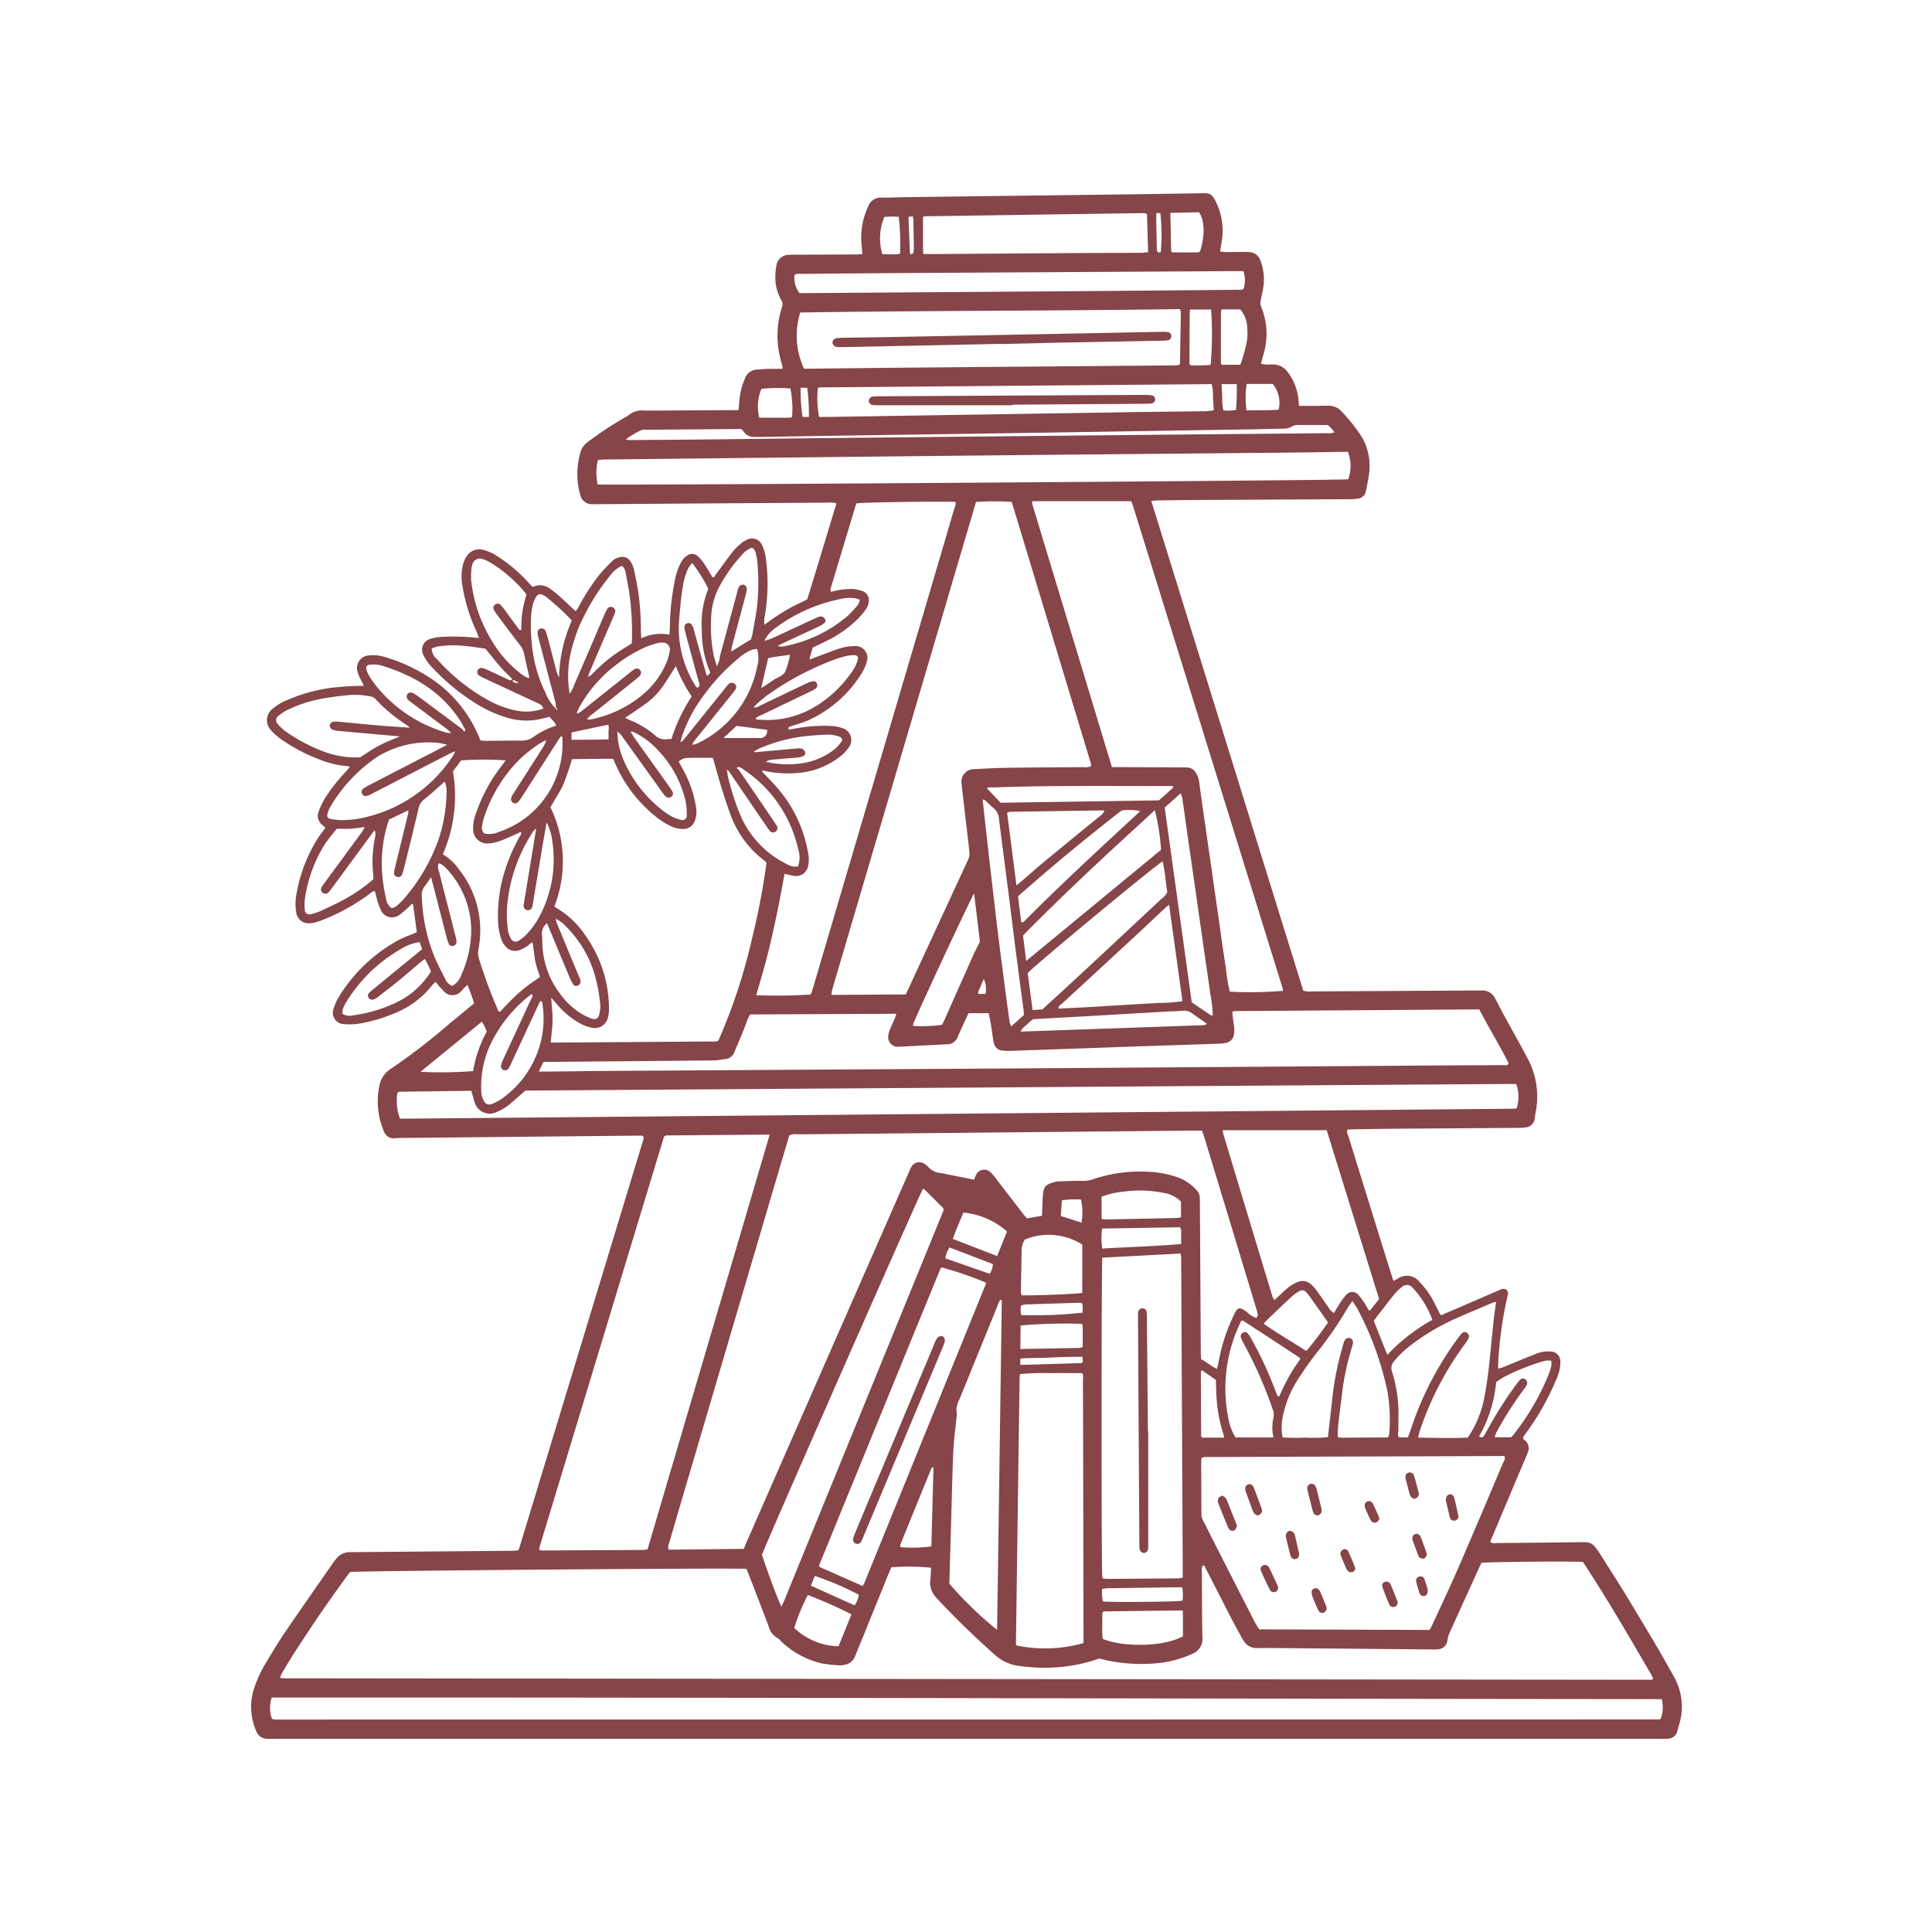 <svg xmlns="http://www.w3.org/2000/svg" xmlns:xlink="http://www.w3.org/1999/xlink" width="200" height="200" viewBox="0 0 200 200"><defs><clipPath id="a"><rect width="148.115" height="160" fill="#864549"/></clipPath></defs><g transform="translate(-460 -927)"><rect width="200" height="200" transform="translate(460 927)" fill="#fff"/><g transform="translate(486 947)"><g clip-path="url(#a)"><path d="M11.594,50.82c-.119-.226-.245-.449-.354-.68a3.015,3.015,0,0,1-.214-.557,1.312,1.312,0,0,1,1.156-1.735,3.74,3.74,0,0,1,1.02.021,6.022,6.022,0,0,1,.991.25A17.522,17.522,0,0,1,19.2,50.647,13.551,13.551,0,0,1,23.5,56.086c.084.181.16.365.253.579.216.009.441.028.666.027,1.2-.008,2.394-.032,3.591-.027A1.929,1.929,0,0,0,29.2,56.3a8.628,8.628,0,0,1,2.378-1.186c-.133-.392-.456-.594-.693-.91-.391.093-.77.2-1.155.274a6.841,6.841,0,0,1-3.453-.254,13.49,13.49,0,0,1-3.229-1.532,22.4,22.4,0,0,1-4.258-3.547,4.881,4.881,0,0,1-.946-1.31,1.167,1.167,0,0,1,.736-1.707,4.336,4.336,0,0,1,1.171-.2,22.183,22.183,0,0,1,3.667.106l.217-.026-.112-.1c-.066-.186-.116-.378-.2-.555a17.371,17.371,0,0,1-1.451-4.722,5.067,5.067,0,0,1,.085-2.29,2.656,2.656,0,0,1,.361-.766,1.552,1.552,0,0,1,1.724-.649,4.747,4.747,0,0,1,1.47.672,15.594,15.594,0,0,1,3.131,2.643c.152.168.308.331.479.513.116-.037.219-.074.323-.1a1.645,1.645,0,0,1,1.391.221,8.639,8.639,0,0,1,.947.73c.6.53,1.173,1.08,1.806,1.667a3.577,3.577,0,0,0,.286-.4,21.5,21.5,0,0,1,2.069-3.24,16.987,16.987,0,0,1,1.387-1.508,1.553,1.553,0,0,1,.9-.453.967.967,0,0,1,1.033.444,2.634,2.634,0,0,1,.346.773c.184.834.351,1.673.485,2.516a29.138,29.138,0,0,1,.248,3.842c.006.253.024.507.04.83A4.727,4.727,0,0,1,43.3,45.7c.017-.282.044-.524.045-.764a25.6,25.6,0,0,1,.531-4.928,5.975,5.975,0,0,1,.613-1.769,1.808,1.808,0,0,1,.681-.749.847.847,0,0,1,1.035.059,3.977,3.977,0,0,1,.668.77c.316.468.595.963.878,1.426.236.047.25-.14.324-.24.595-.8,1.171-1.615,1.782-2.4a6.369,6.369,0,0,1,.849-.842,2.4,2.4,0,0,1,.575-.367,1.129,1.129,0,0,1,1.6.523,4.361,4.361,0,0,1,.391,1.3,19.8,19.8,0,0,1-.089,5.97,2.589,2.589,0,0,0-.049.979c.515-.361.966-.7,1.436-1,.454-.294.92-.573,1.4-.83.5-.269,1.018-.5,1.59-.785,1.016-3.266,2.008-6.588,3.026-9.941a2.534,2.534,0,0,0-.983-.075q-9.717.058-19.433.126-2.183.014-4.366.032c-.2,0-.4.011-.6-.006a1.161,1.161,0,0,1-1.089-.825,7.133,7.133,0,0,1-.293-1.334,8.194,8.194,0,0,1,.269-3.22,1.882,1.882,0,0,1,.707-1.018,35.5,35.5,0,0,1,3.994-2.635.957.957,0,0,0,.22-.129,2.207,2.207,0,0,1,1.744-.524c2.94-.007,5.879-.03,8.818-.047.281,0,.562,0,.88,0,.032-.369.059-.679.084-.988a7.223,7.223,0,0,1,.554-2.23,1.4,1.4,0,0,1,1.27-.984c.341-.017.68-.055,1.021-.065.534-.015,1.069,0,1.632-.021a2.426,2.426,0,0,0-.046-.4,9.63,9.63,0,0,1,.009-6.055.768.768,0,0,0-.1-.646A4.753,4.753,0,0,1,54.261,8.7a7.037,7.037,0,0,1,.108-1.191A1.286,1.286,0,0,1,55.6,6.387a5.47,5.47,0,0,1,.684-.021q3.167-.013,6.335-.026c.2,0,.392-.021.649-.036-.031-.367-.056-.7-.087-1.038a7.542,7.542,0,0,1,.7-3.907,1.358,1.358,0,0,1,1.394-.9c.827.011,1.655-.04,2.482-.05Q78.546.273,89.331.138,93.739.081,98.147.009c1.035-.016,1.313-.136,1.9,1.279a6.654,6.654,0,0,1,.426,3.691c-.054.334-.106.668-.166,1.049a4.714,4.714,0,0,0,.536.066c.627,0,1.255-.013,1.883-.016.2,0,.4,0,.6.018a1.264,1.264,0,0,1,1.152.878,5.44,5.44,0,0,1,.285,2.861c-.07.422-.171.838-.255,1.257a1.068,1.068,0,0,0,.049.666,7.368,7.368,0,0,1,.208,5.025c-.075.273-.142.547-.228.876a4.807,4.807,0,0,0,.5.076c.228.01.457,0,.685-.006a1.824,1.824,0,0,1,1.551.756,5.529,5.529,0,0,1,1.144,2.9c.022.193.033.387.054.632.4,0,.77,0,1.135,0,.627,0,1.255-.015,1.883-.017a1.75,1.75,0,0,1,1.379.581,17.76,17.76,0,0,1,2.121,2.675,6.04,6.04,0,0,1,.686,4.124c-.08.476-.172.95-.268,1.423a.951.951,0,0,1-.782.808,5.186,5.186,0,0,1-.935.066q-7.747.043-15.495.078c-1.455.009-2.911.032-4.365.052-.194,0-.388.033-.648.056q7.884,25.4,15.727,50.674a1.772,1.772,0,0,0,.891.093q8.389-.043,16.779-.093c.256,0,.514.01.77-.006a1.476,1.476,0,0,1,1.45.868c.291.523.547,1.065.834,1.59.846,1.552,1.72,3.088,2.544,4.651a8.3,8.3,0,0,1,.781,5.56c-.042.225-.055.455-.107.676a.989.989,0,0,1-.869.827,6.508,6.508,0,0,1-.852.053q-6.249.046-12.5.088c-1.569.013-3.138.042-4.708.066-.14,0-.281.015-.432.024-.122.29.048.521.116.743q1.8,5.838,3.619,11.67c.33,1.061.663,2.12,1.012,3.237a4.322,4.322,0,0,0,.439-.2,1.651,1.651,0,0,1,2.3.353,8.9,8.9,0,0,1,1.526,2.159c.207.4.4.811.592,1.19.226.115.354-.051.5-.112q2.825-1.21,5.644-2.438c.052-.022.1-.054.156-.071.474-.153.816.14.683.619a40.631,40.631,0,0,0-1,7.364,1.193,1.193,0,0,0,.036.225,2.709,2.709,0,0,0,.363-.093c1.187-.479,2.367-.977,3.56-1.441a3.2,3.2,0,0,1,1.424-.236,1.033,1.033,0,0,1,1.066,1.008,3.729,3.729,0,0,1-.131,1.093,5.765,5.765,0,0,1-.36.958,26.9,26.9,0,0,1-3.029,5.344c-.1.137-.2.276-.294.42a.81.81,0,0,0-.056.2c.07.059.153.127.235.2a1.045,1.045,0,0,1,.288,1.171,4.984,4.984,0,0,1-.224.554l-3.42,8.11c-.087.206-.17.414-.262.64.239.232.506.135.741.134q4.194-.034,8.389-.085c.229,0,.456,0,.685,0a1.268,1.268,0,0,1,1.041.5,7.945,7.945,0,0,1,.5.694c1.034,1.64,2.087,3.268,3.086,4.929,1.542,2.566,3.1,5.125,4.542,7.746a6.318,6.318,0,0,1,.629,4.794c-.074.275-.153.55-.234.823a1.018,1.018,0,0,1-1.028.854c-.255.023-.513.011-.77.011h-22.6L2.642,160c-.314,0-.628,0-.942,0a1.2,1.2,0,0,1-1.18-.812,6.167,6.167,0,0,1-.182-4.508,13.114,13.114,0,0,1,1.326-2.77c.614-1.027,1.238-2.053,1.911-3.041,1.59-2.333,3.211-4.645,4.822-6.964a6.158,6.158,0,0,1,.466-.613,1.762,1.762,0,0,1,1.274-.612c.228-.009.456,0,.684-.006q8.09-.068,16.18-.136c.2,0,.4-.017.57-.025.045-.038.068-.056.089-.075s.051-.036.058-.06q6.447-21.215,12.888-42.433a.7.7,0,0,0,.018-.168.236.236,0,0,0-.012-.085.9.9,0,0,0-.085-.121c-.151,0-.345-.013-.538-.011q-12.112.119-24.225.24c-.314,0-.628.009-.941.032a1.025,1.025,0,0,1-1.035-.612,3.341,3.341,0,0,1-.193-.474,7.951,7.951,0,0,1-.351-4.214,2.643,2.643,0,0,1,1.138-1.836,66.037,66.037,0,0,0,6.235-4.8c.818-.664,1.627-1.339,2.471-2.034-.114-.336-.218-.656-.332-.973-.106-.293-.223-.581-.357-.927-.123.108-.228.188-.32.282-.14.142-.259.307-.409.436a1.177,1.177,0,0,1-1.633.026,11.109,11.109,0,0,1-.941-1.058,3.146,3.146,0,0,0-.374.36,9.206,9.206,0,0,1-3.786,2.844,16.133,16.133,0,0,1-3.757,1.115,6.3,6.3,0,0,1-1.534.05,1.174,1.174,0,0,1-1.1-1.625,4.908,4.908,0,0,1,.517-1.165,16.417,16.417,0,0,1,6.105-5.86c.617-.339,1.293-.57,1.984-.869-.127-.933-.259-1.907-.392-2.886-.185-.072-.241.1-.339.181a10.35,10.35,0,0,1-1.036.888,1.268,1.268,0,0,1-1.991-.55,5.931,5.931,0,0,1-.346-.96c-.09-.293-.151-.6-.225-.9-.284-.04-.433.165-.605.293a21.082,21.082,0,0,1-4.531,2.552,9.068,9.068,0,0,1-.962.35,2.646,2.646,0,0,1-.671.108A1.279,1.279,0,0,1,4.665,74.45,5.284,5.284,0,0,1,4.7,72.49a15.863,15.863,0,0,1,2.2-5.707c.226-.361.5-.693.789-1.091l-.333-.3A1.2,1.2,0,0,1,6.988,64a7.637,7.637,0,0,1,.66-1.381,18.356,18.356,0,0,1,2.109-2.691c.147-.159.282-.331.457-.538A1.314,1.314,0,0,0,9.94,59.3,8.612,8.612,0,0,1,7.6,58.814,17.877,17.877,0,0,1,3.193,56.59,5.744,5.744,0,0,1,2.1,55.64,1.5,1.5,0,0,1,2.3,53.31a4.951,4.951,0,0,1,1.077-.684,17.3,17.3,0,0,1,4.735-1.4A29.774,29.774,0,0,1,11.433,51l.215.009Zm10.49,4.952.006-.024-.03.014A.274.274,0,0,0,22,55.314a1.141,1.141,0,0,0-.078-.24c-1.924-3.293-4.928-5.119-8.47-6.194a3.472,3.472,0,0,0-1.1-.08c-.369.012-.516.242-.4.573a3.323,3.323,0,0,0,.324.694,12.65,12.65,0,0,0,.8,1.107,14.534,14.534,0,0,0,7.108,4.659,3.146,3.146,0,0,0,.539.047c-.251-.217-.39-.352-.543-.467Q18.437,54.1,16.692,52.8a5.437,5.437,0,0,1-.468-.367.49.49,0,0,1-.065-.555.433.433,0,0,1,.526-.157,2.906,2.906,0,0,1,.511.3c.668.486,1.331.979,1.993,1.472q1.337.994,2.669,1.991l.226.292m5.605-5.138c-.013.046-.027.092-.037.138,0,.006.02.017.03.025l.007-.156c-.1-.042-.2-.081-.3-.127s-.186-.2-.333-.047a.454.454,0,0,0,.633.167m25.619-4.35c.239-.084.486-.149.713-.254,1.447-.665,2.889-1.342,4.337-2.009A1.807,1.807,0,0,1,59,43.81a.6.6,0,0,1,.4.263.329.329,0,0,1-.1.456,3.225,3.225,0,0,1-.583.346c-1.235.581-2.476,1.153-3.713,1.731-.169.079-.33.178-.494.267a1.369,1.369,0,0,0,.694.032c.417-.089.834-.187,1.241-.312A13.981,13.981,0,0,0,61.815,43.7a10.332,10.332,0,0,0,1.031-1.134,1.526,1.526,0,0,0,.16-.486c-.187-.058-.316-.109-.451-.136a3.972,3.972,0,0,0-1.614.077,16.759,16.759,0,0,0-6.58,2.923,3.682,3.682,0,0,0-1.16,1.235l-.04.187.147-.085m-21.8,7.04.146.192c.038-.106.057-.2-.095-.231a3.958,3.958,0,0,0-.066-.585c-.575-2.2-1.16-4.4-1.738-6.608a3.29,3.29,0,0,1-.106-.586.412.412,0,0,1,.327-.438.432.432,0,0,1,.5.238,4.992,4.992,0,0,1,.21.648q.437,1.651.861,3.306a3.507,3.507,0,0,0,.332.888,15.2,15.2,0,0,1,1.315-5.906,23.505,23.505,0,0,0-2.711-2.488,1.654,1.654,0,0,0-.3-.161.464.464,0,0,0-.665.171,2.743,2.743,0,0,0-.345.774,6.578,6.578,0,0,0-.191,1.264,18.511,18.511,0,0,0,.147,3.5A14.075,14.075,0,0,0,30.464,51.7a4.725,4.725,0,0,0,1.043,1.629m8,2.416-.247,0,.123.159c.1.168.192.345.306.5q1.761,2.469,3.528,4.934a6.831,6.831,0,0,1,.414.646.382.382,0,0,1-.111.464.405.405,0,0,1-.472.082.7.7,0,0,1-.261-.206c-.161-.2-.305-.411-.454-.619Q40.318,58.9,38.3,56.088a3.251,3.251,0,0,0-.389-.372,7.738,7.738,0,0,0,.691,3.076,13.126,13.126,0,0,0,4.088,5.172,6.3,6.3,0,0,0,.932.6,4.315,4.315,0,0,0,.882.308.454.454,0,0,0,.594-.434A8.048,8.048,0,0,0,44.99,63a11.344,11.344,0,0,0-2.884-5.344,8.216,8.216,0,0,0-2.6-1.912m5.083,1.023c.148-.172.3-.34.444-.516Q47.019,53.785,49,51.323c.125-.155.244-.317.382-.46a.486.486,0,0,1,.686-.063.443.443,0,0,1,.035.617c-.161.234-.344.453-.522.675q-1.794,2.23-3.589,4.459a4.833,4.833,0,0,0-.3.414c-.009.015.052.078.081.117l-.121-.029c.006.037.011.074.017.112l.09-.1a.7.7,0,0,0,.248-.023,11.163,11.163,0,0,0,6.381-8.057,3.171,3.171,0,0,0-.019-1.81,3.017,3.017,0,0,0-.489.078,4.375,4.375,0,0,0-1.374.844,21.077,21.077,0,0,0-3.875,4.192,14.756,14.756,0,0,0-1.944,3.687c-.083.241-.151.488-.216.735,0,.016.088.056.134.08-.042-.1-.1-.107-.161-.022-.009.013,0,.043.008.065l.141-.065m5.657,2.748c.047-.025.1-.048.142-.077.006,0,0-.032-.006-.049l-.137.125a1.08,1.08,0,0,1,.251.2q1.856,2.715,3.7,5.437a3.409,3.409,0,0,1,.227.361.447.447,0,0,1-.713.526,6.242,6.242,0,0,1-.454-.619Q51.406,62.7,49.553,59.98a4,4,0,0,0-.3-.353,6.835,6.835,0,0,0,.276,1.439,23.806,23.806,0,0,0,1.215,3.547A10.009,10.009,0,0,0,55.4,69.427a2.744,2.744,0,0,0,.627.262,2.6,2.6,0,0,0,.584.009,2.772,2.772,0,0,0,.016-1.788,13.414,13.414,0,0,0-5.654-8.25,1.826,1.826,0,0,0-.442-.255c-.074-.025-.187.067-.283.106M30.538,56.729c-.149-.119-.264-.006-.377.063a13.41,13.41,0,0,0-2.669,2.119,15.17,15.17,0,0,0-3.4,5.764,5.785,5.785,0,0,0-.187.832.824.824,0,0,0,.213.764,2.326,2.326,0,0,0,1.529-.154,9.63,9.63,0,0,0,6.576-9.569c-.009-.117.073-.29-.159-.327-.109.161-.225.322-.333.489q-1.841,2.877-3.683,5.754a3.747,3.747,0,0,1-.465.6.363.363,0,0,1-.471.035.409.409,0,0,1-.2-.433.862.862,0,0,1,.112-.316c.113-.2.242-.386.365-.577.967-1.511,1.938-3.019,2.9-4.533a3.415,3.415,0,0,0,.229-.528l.12-.063-.1-.04,0,.118m4.432-6.7a1.348,1.348,0,0,0,.27-.18,16.457,16.457,0,0,1,3.739-2.968c.145-.085.279-.187.426-.288a29.177,29.177,0,0,0-.238-5.049c-.1-.762-.268-1.514-.407-2.27a1.055,1.055,0,0,0-.376-.7,3.2,3.2,0,0,0-1.269,1.072,21.62,21.62,0,0,0-2.477,3.785,16.012,16.012,0,0,0-1.449,3.732,10.682,10.682,0,0,0-.217,4.642,2.956,2.956,0,0,0,.456-.871Q35,47.3,36.558,43.644a4.822,4.822,0,0,1,.305-.61.445.445,0,0,1,.6-.152.465.465,0,0,1,.212.513c-.062.189-.146.371-.225.554q-.859,2-1.72,4c-.258.6-.512,1.205-.767,1.808-.043.1-.1.206.025.294l-.153.048c.009.024.018.047.027.071l.111-.139M57.98,48.217c.264-.1.528-.208.794-.305.774-.284,1.54-.6,2.328-.835a4.41,4.41,0,0,1,1.346-.188,1.215,1.215,0,0,1,1.26,1.667,2.673,2.673,0,0,1-.2.562,6.181,6.181,0,0,1-.412.747,12.646,12.646,0,0,1-5.42,4.7c-.593.266-1.236.422-1.854.634-.126.043-.252.1-.18.325.195-.029.388-.054.58-.088a16.134,16.134,0,0,1,3.914-.283,3.692,3.692,0,0,1,1,.2,1.289,1.289,0,0,1,.653,2.123,3.793,3.793,0,0,1-.7.743,8.037,8.037,0,0,1-4.279,1.776,11.232,11.232,0,0,1-3.489-.161c-.138-.028-.308-.116-.439.031.575.615,1.17,1.189,1.692,1.822a13.729,13.729,0,0,1,3.09,6.666,3.018,3.018,0,0,1-.006,1.273,1.256,1.256,0,0,1-1.522,1.03c-.3-.041-.6-.129-.915-.2-.272,1.425-.52,2.828-.813,4.22-.3,1.421-.614,2.841-.972,4.249-.349,1.373-.761,2.73-1.148,4.1a54.123,54.123,0,0,0,5.628-.074c.055-.138.13-.289.177-.448q.861-2.908,1.716-5.818,5.015-17,10.031-34.01c.982-3.333,1.97-6.664,2.942-10,.065-.225.237-.459.106-.718-1.467-.072-9.554.042-10.244.153-.887,2.94-1.783,5.908-2.673,8.877-.021.069.023.156.046.284.126-.031.226-.062.329-.081a7.207,7.207,0,0,1,1.949-.215,3.642,3.642,0,0,1,.993.215,1,1,0,0,1,.636,1.175,1.592,1.592,0,0,1-.236.633,7.841,7.841,0,0,1-.807.993,12.075,12.075,0,0,1-3.1,2.249c-.528.278-1.073.522-1.659.8-.09.325-.187.679-.285,1.033-.01.067-.021.134-.032.2l.183-.057m8.29,94.023c-.108.246-.2.451-.288.66q-1.3,3.206-2.6,6.414c-.289.713-.585,1.423-.868,2.137a1.4,1.4,0,0,1-1.075.881,1.767,1.767,0,0,1-.506.066,13.792,13.792,0,0,1-1.866-.2,9.01,9.01,0,0,1-4.228-2.3c-.1-.1-.186-.24-.307-.294a1.918,1.918,0,0,1-.967-1.241q-1-2.635-2.022-5.264c-.091-.237-.19-.47-.278-.689-.9-.112-40.193.2-41.033.326-.076.1-.164.21-.248.324-1.962,2.665-3.824,5.4-5.614,8.183-.416.647-.8,1.314-1.194,1.977a3.789,3.789,0,0,0-.2.483c.2.014.341.033.481.034q70.751.078,141.5.154a.155.155,0,0,0,.081-.024c.02-.013.03-.041.085-.123-.056-.112-.12-.261-.2-.4-2.3-3.936-4.575-7.885-7.071-11.652-1.107-.087-9.918-.007-10.505.092-.044.094-.093.2-.141.3q-1.592,3.5-3.18,7a3.653,3.653,0,0,0-.2.731,1.019,1.019,0,0,1-.971.919,6.074,6.074,0,0,1-.769.014q-7.191-.063-14.381-.127c-1.2-.01-2.4-.028-3.6-.011a1.528,1.528,0,0,1-1.311-.666,4.508,4.508,0,0,1-.354-.585c-.354-.651-.71-1.3-1.05-1.959-.862-1.671-1.713-3.349-2.578-5.019-.067-.13-.076-.361-.338-.308a1.792,1.792,0,0,0-.06.834c.009,2.2,0,4.4.053,6.594a1.664,1.664,0,0,1-1.109,1.731,11.15,11.15,0,0,1-3.11.895,17.258,17.258,0,0,1-6.463-.437,16.1,16.1,0,0,1-3.214.785,18.156,18.156,0,0,1-4.948,0,4.577,4.577,0,0,1-2.611-1.136c-1.745-1.562-3.447-3.165-5.069-4.854-.336-.35-.671-.7-1-1.061a2.244,2.244,0,0,1-.647-1.872c.055-.418.056-.845.081-1.26a22.788,22.788,0,0,0-4.113-.044m-15.278-1.906c.165-.388.294-.7.432-1.017q8.358-19.057,16.72-38.113a3.043,3.043,0,0,1,.221-.46.926.926,0,0,1,1.2-.339,1.666,1.666,0,0,1,.484.344,1.994,1.994,0,0,0,1.417.69,2.781,2.781,0,0,1,.417.089l2.959.581c.059-.155.1-.288.159-.41a.939.939,0,0,1,1.607-.283,3.75,3.75,0,0,1,.39.453q1.412,1.829,2.82,3.663c.153.2.321.387.488.587l1.554-.272c.015-.351.028-.662.042-.973.015-.342.019-.686.047-1.027.078-.949.145-1.23,1.376-1.534a1.2,1.2,0,0,1,.255-.026c.8-.021,1.6-.062,2.393-.05a3.473,3.473,0,0,0,1.171-.165,15.093,15.093,0,0,1,5.642-.781,10.609,10.609,0,0,1,3.262.626,4.811,4.811,0,0,1,1.8,1.262,1.222,1.222,0,0,1,.354.846c0,.171.009.342.009.513q.047,7.751.094,15.5c0,.225.024.449.036.663.584.3,1.043.732,1.642,1,.062-.273.122-.489.159-.709a18.979,18.979,0,0,1,1.544-4.784c.434-.948.588-.981,1.428-.365a2.154,2.154,0,0,0,.959.584c.055-.123.139-.223.13-.314a3.045,3.045,0,0,0-.133-.581q-2.7-8.914-5.408-17.826c-.065-.214-.148-.422-.237-.675-.31,0-.59,0-.871,0L70.251,97.3q-6.848.064-13.7.127a1.362,1.362,0,0,0-.849.12c-.4,1.352-.805,2.717-1.208,4.084Q49.9,117.2,45.311,132.776q-1.016,3.442-2.022,6.888c-.069.234-.2.467-.05.758l7.753-.088m16.766-57.39c.142-.3.255-.531.362-.763q3.047-6.594,6.1-13.184a1.614,1.614,0,0,0,.122-.908c-.135-1.219-.28-2.437-.421-3.655-.128-1.106-.27-2.209-.38-3.316a1.284,1.284,0,0,1,1.269-1.494c1.2-.064,2.394-.127,3.592-.144,2.567-.038,5.136-.043,7.7-.07a1.492,1.492,0,0,0,.865-.11,2.207,2.207,0,0,0-.051-.308q-4.092-13.526-8.179-27.026a25.017,25.017,0,0,0-3.7,0q-7.434,25.2-14.878,50.45a4.933,4.933,0,0,0-.092.577c2.572-.012,5.1-.044,7.69-.047M53.679,97.459h-.64l-10.1.081a.167.167,0,0,0-.075.033c-.025.014-.047.033-.126.091q-6.436,21.217-12.9,42.54a1.016,1.016,0,0,0,0,.266,3.42,3.42,0,0,0,.354.036q5.221-.026,10.444-.059a2.333,2.333,0,0,0,.4-.07L53.679,97.459M33.208,58.582a26.859,26.859,0,0,1-.875,2.586c-.37.822-.886,1.579-1.354,2.393A12.8,12.8,0,0,1,31.4,73.794c.068.083.095.142.141.167a9.069,9.069,0,0,1,3.034,2.84,13.112,13.112,0,0,1,2.467,7.516,3.362,3.362,0,0,1-.074.849,1.41,1.41,0,0,1-1.831,1.193,3.887,3.887,0,0,1-1.033-.388,8.456,8.456,0,0,1-2.493-2.056c-.16-.188-.321-.376-.551-.645.056.853.149,1.586.14,2.317-.009.758-.117,1.515-.187,2.338h.62q1.2-.006,2.4-.013,6.76-.049,13.522-.1c.276,0,.573.073.821-.111A58.636,58.636,0,0,0,51.887,77a74.442,74.442,0,0,0,1.461-7.653,1.2,1.2,0,0,0-.094-.139c-.085-.076-.169-.152-.259-.221a10.32,10.32,0,0,1-3.309-4.489c-.377-.982-.694-1.988-1.007-2.992s-.583-2.019-.88-3.055c-.9,0-1.749-.021-2.6.01a1.276,1.276,0,0,0-.942.388c.142.252.285.5.418.747a12.033,12.033,0,0,1,1.36,3.848,2.8,2.8,0,0,1-.1,1.518,1.251,1.251,0,0,1-1.169.849,2.781,2.781,0,0,1-1.321-.289,7.42,7.42,0,0,1-1.648-1.062,14.277,14.277,0,0,1-4.031-5.241c-.093-.206-.183-.412-.3-.671-1.419,0-2.839.024-4.255.038m65.179,72.325a2.347,2.347,0,0,0-.041.327c0,1.827.017,3.655.018,5.482a1.5,1.5,0,0,0,.2.728c.282.528.534,1.07.805,1.6q2.249,4.419,4.505,8.836c.139.273.317.527.476.786l17.517.062a.215.215,0,0,0,.081-.024c.025-.012.048-.03.107-.067.083-.172.185-.375.279-.58.878-1.917,1.786-3.82,2.625-5.754,1.565-3.606,3.093-7.228,4.625-10.848.089-.213.293-.425.147-.732q-15.543.051-31.078.105a1.1,1.1,0,0,0-.263.076M89.109,59.412c.364,0,.647,0,.931,0l6.161.026c.228,0,.456.009.684.01a1.047,1.047,0,0,1,.864.475,2.306,2.306,0,0,1,.4,1.111c.129.989.273,1.977.414,2.964q.394,2.751.79,5.5.377,2.624.751,5.249c.263,1.834.516,3.67.8,5.5a17.878,17.878,0,0,0,.4,2.409,41.07,41.07,0,0,0,5.484-.08.4.4,0,0,0,.012-.085.675.675,0,0,0-.017-.165Q99.039,57.366,91.3,32.4c-.042-.135-.1-.267-.149-.4a.263.263,0,0,0-.04-.075.254.254,0,0,0-.055-.04H80.864a1.309,1.309,0,0,0,0,.306c2.737,9.046,5.477,18.091,8.242,27.22M29.773,90.928c.415,0,.7,0,.979,0,2.169-.023,4.338-.055,6.506-.068q20.288-.128,40.576-.25,22.171-.147,44.342-.31c2.511-.017,5.022-.022,7.533-.041.149,0,.35.095.467-.181-.94-1.871-2.057-3.684-3.043-5.585q-12.678.085-25.283.173a1.346,1.346,0,0,0-.285.074c.027.256.051.508.081.759.035.283.092.564.114.848.1,1.186-.3,1.651-1.472,1.693-2.082.075-4.164.136-6.245.206q-3.251.11-6.5.227-4.491.158-8.982.314a5.343,5.343,0,0,1-.684-.024.99.99,0,0,1-1.01-.866c-.059-.219-.075-.449-.12-.672a21.31,21.31,0,0,0-.4-2.34H74.259c-.379.827-.764,1.621-1.108,2.432a1.155,1.155,0,0,1-1.1.787c-1.652.077-3.3.18-4.956.251a1,1,0,0,1-1.118-1.246,2.459,2.459,0,0,1,.161-.574c.153-.369.331-.725.489-1.091.061-.143.094-.3.156-.5l-15.139.072c-.085.17-.172.315-.234.471-.177.45-.335.909-.519,1.356-.281.685-.573,1.366-.865,2.046a1.1,1.1,0,0,1-.951.751c-.4.034-.789.129-1.183.133q-8.389.084-16.778.15c-.282,0-.565,0-.849,0l-.488,1.006M2.141,157.9c.09.051.113.074.138.078a2.889,2.889,0,0,0,.34.03q71.561,0,143.124-.012a.213.213,0,0,0,.079-.025c.026-.012.051-.028.108-.059a3.455,3.455,0,0,0,.088-2.019c-48-.038-95.949-.184-143.89-.165a3.354,3.354,0,0,0,.013,2.173M130.979,92.27a.466.466,0,0,0-.156-.061q-51.221.34-102.44.687c-.514.452-1.02.912-1.543,1.35a5.252,5.252,0,0,1-1.455.883,1.615,1.615,0,0,1-2.2-.88,5.374,5.374,0,0,1-.222-.732c-.055-.188-.109-.376-.172-.592-.195,0-.364,0-.533,0l-6.93.093a.171.171,0,0,0-.082.021.89.89,0,0,0-.115.13A5.435,5.435,0,0,0,15.4,95.8c.327,0,.638,0,.949,0l15.49-.138,37.569-.337,39.367-.352q10.739-.1,21.48-.195c.253,0,.505-.02.745-.03a3.957,3.957,0,0,0-.019-2.475M88.11,110.193c-.095.838-.1,30.37-.012,32.86a2.823,2.823,0,0,0,.059.35c.19.017.356.046.521.045q3.681-.024,7.361-.058a2.094,2.094,0,0,0,.4-.087c0-.183,0-.325,0-.467q-.081-16.314-.165-32.63a3.461,3.461,0,0,0-.062-.441l-8.107.429M35.872,30.153c1.5.1,76.865-.418,77.693-.535a4.03,4.03,0,0,0-.025-2.84c-.321,0-.6,0-.887,0-1.568.022-3.137.055-4.706.07q-13.52.128-27.041.251-15.1.149-30.207.316-7.06.075-14.12.153c-.219,0-.438.036-.685.057a5.659,5.659,0,0,0-.022,2.528M56.843,12.347a8.081,8.081,0,0,0,.388,5.817c.253,0,.535,0,.817,0,3.394-.036,6.789-.078,10.183-.108q13.606-.117,27.212-.228c.221,0,.441-.029.645-.044a.988.988,0,0,0,.062-.207q.05-2.61.091-5.221A1.526,1.526,0,0,0,96.148,12c-13.109.188-26.2.155-39.3.347M86.163,150.095v-.876q-.013-7.83-.028-15.661-.009-5.307-.028-10.613c0-.272.076-.566-.086-.8-1.095,0-2.145-.019-3.195,0a28.937,28.937,0,0,0-3.239.1c-.017.195-.037.333-.04.472q-.191,13.734-.376,27.469c0,.051.041.1.063.153a14.454,14.454,0,0,0,6.929-.252m30.6-35.617q-2.728-8.79-5.424-17.475H100.557c.051.23.078.394.125.551q2.518,8.343,5.042,16.684a2.18,2.18,0,0,0,.2.366c.445-.412.832-.79,1.241-1.144a3.741,3.741,0,0,1,1.226-.762,1.26,1.26,0,0,1,1.282.229,3.807,3.807,0,0,1,.632.691c.407.55.784,1.122,1.186,1.676a1.6,1.6,0,0,0,.6.64c.229-.378.435-.744.668-1.092a4.921,4.921,0,0,1,.624-.809.8.8,0,0,1,1.219,0,8.285,8.285,0,0,1,.709.955c.158.217.214.505.485.719l.972-1.227M69.532,103.084c-.415.71-15.65,35.335-16.659,37.865.6,1.757,1.226,3.551,2.01,5.371.116-.235.2-.377.258-.527q8.268-20.241,16.531-40.484a.183.183,0,0,0,0-.085c0-.028-.011-.055-.033-.164-.615-.614-1.279-1.278-1.947-1.939-.032-.032-.1-.027-.156-.039m-6.234,41.1c.107-.2.17-.294.213-.4q6.27-15.428,12.538-30.859a.17.17,0,0,0,.015-.084.264.264,0,0,0-.033-.074,35.862,35.862,0,0,0-4.553-1.559c-.044.042-.1.073-.123.12Q65.079,126.665,58.811,142a.171.171,0,0,0-.014.083.748.748,0,0,0,.076.143l4.425,1.956m13.921,4.544c.165-11.416.327-22.735.486-34.054,0-.033-.061-.067-.134-.143a2.157,2.157,0,0,0-.316.665q-1.98,4.863-3.958,9.726a2.1,2.1,0,0,0-.252,1.391,1.523,1.523,0,0,1-.037.509c-.112,1.163-.275,2.325-.326,3.49-.106,2.45-.152,4.9-.224,7.355-.03,1.055-.064,2.109-.094,3.165s-.057,2.107-.085,3.113a38.271,38.271,0,0,0,4.939,4.783m51.667-33.951a2.388,2.388,0,0,0-.354.074c-1.283.547-2.571,1.081-3.843,1.65a22.641,22.641,0,0,0-4.619,2.741,9.817,9.817,0,0,0-1.784,1.714,1.032,1.032,0,0,0-.186,1.025,14.875,14.875,0,0,1,.66,3.693c.025.8,0,1.6,0,2.393,0,.244-.127.508.082.735h.906c.105-.29.218-.579.314-.872a33.426,33.426,0,0,1,4.894-9.442,4.078,4.078,0,0,1,.377-.461.391.391,0,0,1,.541-.04.447.447,0,0,1,.163.528,1.606,1.606,0,0,1-.166.3c-.162.234-.33.465-.5.7a32.494,32.494,0,0,0-4.407,8.645c-.069.206-.1.424-.159.661,1.759.034,3.464.064,5.132.01a10.927,10.927,0,0,0,1.631-3.72c.225-1.057.39-2.131.516-3.2.2-1.727.349-3.461.532-5.19.065-.616.167-1.228.265-1.931M19.837,68.432a5.528,5.528,0,0,1,1.673,1.561,10.147,10.147,0,0,1,2.03,8.21,2.053,2.053,0,0,0,.034,1.012,51.527,51.527,0,0,0,1.918,5.205c.05.113.04.294.279.311.411-.43.827-.893,1.273-1.324.43-.415.877-.817,1.345-1.188.486-.385,1.006-.727,1.517-1.092-.078-.226-.144-.413-.206-.6s-.123-.379-.176-.571-.1-.386-.138-.582c-.04-.224-.062-.452-.093-.677-.028-.2-.051-.4-.089-.592-.034-.176.036-.387-.142-.557a6.708,6.708,0,0,1-.555.437,4.171,4.171,0,0,1-.678.351,1.277,1.277,0,0,1-1.534-.415,2.06,2.06,0,0,1-.414-.735,6.473,6.473,0,0,1-.3-1.414,15.485,15.485,0,0,1,.429-4.75,18.358,18.358,0,0,1,1.746-4.346c.084-.153.258-.3.16-.569-.2.1-.369.194-.544.27-.547.237-1.089.492-1.65.694a4.159,4.159,0,0,1-1.081.233,1.458,1.458,0,0,1-1.662-1.521,4.279,4.279,0,0,1,.293-1.587,16.919,16.919,0,0,1,2.618-4.869c.152-.193.3-.394.459-.614a33.626,33.626,0,0,0-4.606,0c-.263.351-.551.735-.853,1.138a15.042,15.042,0,0,1-1.053,8.586m82.88-60.37c-.315,0-.654,0-.993,0q-16.167.093-32.335.187-6.2.037-12.4.1c-.247,0-.514-.073-.752.124a2.687,2.687,0,0,0,.525,1.863c.308,0,.62,0,.933,0q13.985-.1,27.972-.2Q93.831,10.076,102,10c.248,0,.516.068.743-.115a3.072,3.072,0,0,0-.026-1.826M69.586,6.3c.456,0,.823,0,1.19,0q7.009-.051,14.019-.1c2.45-.016,4.9-.018,7.352-.032.217,0,.434-.037.706-.062-.041-1.358-.081-2.662-.119-3.929-.078-.049-.1-.073-.127-.078a1.168,1.168,0,0,0-.248-.036q-11.326.161-22.65.328a.172.172,0,0,0-.078.025.667.667,0,0,0-.083.074c0,1.031,0,2.079,0,3.128,0,.2.02.392.036.681M58.795,23.163c.27,0,.552,0,.834,0q4.281-.066,8.56-.136,10.955-.173,21.911-.346c2.711-.042,5.421-.068,8.132-.108a5.711,5.711,0,0,0,1.413-.108c-.028-.463-.041-.914-.084-1.362a4.367,4.367,0,0,0-.131-1.338q-20.305.168-40.525.339a1.053,1.053,0,0,0-.232.054,9.731,9.731,0,0,0,.123,3.006M114,114.677c-.227.334-.385.535-.509.755a38.907,38.907,0,0,1-3.259,4.705c-.662.855-1.286,1.743-1.871,2.653a11.276,11.276,0,0,0-1.568,3.857,5.226,5.226,0,0,0-.013,2.158,22.737,22.737,0,0,0,2.329.017,15.738,15.738,0,0,0,2.359-.047c.187-1.657.369-3.271.553-4.883a32.938,32.938,0,0,1,1.087-4.917,1.09,1.09,0,0,1,.066-.157.463.463,0,0,1,.536-.307.471.471,0,0,1,.333.6c-.062.278-.156.547-.229.823A27.032,27.032,0,0,0,113,123.69c-.138,1.19-.307,2.375-.434,3.566a8.92,8.92,0,0,0-.066,1.511,1.888,1.888,0,0,0,.3.059q2.4-.007,4.79-.022a.162.162,0,0,0,.081-.021.331.331,0,0,0,.058-.062.477.477,0,0,0,.066-.151,16.981,16.981,0,0,0-.165-4.518,32.493,32.493,0,0,0-3.066-8.485c-.142-.274-.331-.524-.566-.89M95.022,73.644c-.245.217-.393.341-.535.473-1.02.955-2.034,1.919-3.06,2.868q-3.74,3.457-7.485,6.908c-.151.14-.406.23-.365.516.858-.042,1.712-.078,2.566-.125s1.708-.1,2.562-.154,1.708-.1,2.562-.154,1.708-.086,2.562-.149a18.58,18.58,0,0,0,2.58-.18c-.461-3.321-.914-6.591-1.387-10M81.912,84.489c1.361-1.25,2.688-2.457,4-3.678q4.163-3.869,8.313-7.753a1.928,1.928,0,0,0,.618-.716c-.185-1.041-.229-2.117-.488-3.177-1.039.645-12.989,10.543-13.966,11.563.166,1.257.335,2.522.509,3.837l1.013-.076M80.23,79.479,94.191,67.973a21.976,21.976,0,0,0-.646-4.106c-.581.538-1.154,1.076-1.736,1.607-3.854,3.513-7.653,7.085-11.336,10.78-.2.2-.387.407-.569.6.108.864.21,1.682.327,2.625m25.6,49.328a4.657,4.657,0,0,1,.017-2.139,1.529,1.529,0,0,0-.117-.827,43.665,43.665,0,0,0-3-6.787,3.912,3.912,0,0,1-.285-.616.44.44,0,0,1,.251-.494.365.365,0,0,1,.466.085,3.6,3.6,0,0,1,.373.567,38.43,38.43,0,0,1,2.511,5.416,2.3,2.3,0,0,0,.133.315c.044.08,0,.24.26.218a18.224,18.224,0,0,1,2.168-3.85c-.055-.085-.074-.149-.117-.178q-2.893-1.9-5.79-3.788a.584.584,0,0,0-.187-.035,15.666,15.666,0,0,0-1.4,9.878,5.818,5.818,0,0,0,.787,2.233ZM16.385,55.325a1.325,1.325,0,0,0-.127-.174,16.468,16.468,0,0,1-3.421-2.819.9.9,0,0,0-.528-.249,7.92,7.92,0,0,0-2.469-.1c-.736.072-1.473.166-2.2.288a14.3,14.3,0,0,0-3.819,1.19,4.9,4.9,0,0,0-1,.648.54.54,0,0,0-.072.834,4.488,4.488,0,0,0,.8.759,17.466,17.466,0,0,0,3.831,2.049,9.389,9.389,0,0,0,3.894.648c.721-.451,1.329-.881,1.981-1.224s1.368-.609,2.137-.944c-2.111-.187-4.126-.364-6.142-.547a3.412,3.412,0,0,1-.834-.147.617.617,0,0,1-.279-.382c-.049-.16.157-.409.336-.437a2.109,2.109,0,0,1,.509-.013c1.391.127,2.78.271,4.172.391,1.049.09,2.1.153,3.227.233M20.291,57.1a7.775,7.775,0,0,0-.86-.186A10,10,0,0,0,12.977,58.4a16.093,16.093,0,0,0-4.8,5.15,2.563,2.563,0,0,0-.275.71c-.074.282.028.458.3.509a6.236,6.236,0,0,0,1.1.131,10.71,10.71,0,0,0,2.872-.385,14.85,14.85,0,0,0,8.832-6.45,1.677,1.677,0,0,0,.1-.3c-.3.139-.522.236-.738.346q-3.833,1.974-7.665,3.952c-.152.078-.3.166-.455.236a1.205,1.205,0,0,1-.324.1.4.4,0,0,1-.432-.2.415.415,0,0,1,.092-.54,4.889,4.889,0,0,1,.655-.394q3.222-1.669,6.449-3.331l1.6-.83m79.264,28.01a15.869,15.869,0,0,0-.282-2.357c-.245-1.807-.516-3.608-.774-5.412q-.382-2.664-.761-5.328-.388-2.706-.779-5.411c-.193-1.353-.38-2.707-.577-4.06a2.364,2.364,0,0,0-.165-.422l-1.644,1.476c.936,6.74,1.867,13.448,2.8,20.164.674.457,1.331.906,1.992,1.348.038.025.108,0,.191,0M14.522,74.014a1.153,1.153,0,0,0,.668-.346A7.111,7.111,0,0,0,15.854,73a19.159,19.159,0,0,0,3.515-6.018,15.844,15.844,0,0,0,.855-4.863,2.357,2.357,0,0,0-.2-1.211c-.164.151-.282.264-.4.372-.558.487-1.1.994-1.682,1.451a1.613,1.613,0,0,0-.618.97c-.486,2.079-1,4.149-1.513,6.222a4.055,4.055,0,0,1-.207.647.417.417,0,0,1-.511.2.38.38,0,0,1-.3-.37,2.738,2.738,0,0,1,.1-.584q.672-2.781,1.348-5.56a3.056,3.056,0,0,0,.037-.374l-1.988.945c-.047.124-.105.254-.148.388a14.178,14.178,0,0,0-.528,5.751,15.491,15.491,0,0,0,.329,1.936,1.53,1.53,0,0,0,.583,1.109m64.7-2.355c.336-.282.554-.461.769-.645.691-.595,1.37-1.2,2.073-1.784q2.9-2.393,5.818-4.766a1.187,1.187,0,0,0,.445-.539,2.137,2.137,0,0,0-.249-.027q-4.743.068-9.487.141a1.531,1.531,0,0,0-.34.092l.97,7.53M38.787,25.487a2.419,2.419,0,0,0,.823.063c2.14-.013,4.279-.025,6.418-.047,3.907-.04,7.815-.091,11.722-.132q13.906-.146,27.812-.285,12.921-.127,25.843-.243a1.547,1.547,0,0,0,.732-.086,3.248,3.248,0,0,0-.687-.758c-1.05,0-2.076-.006-3.1,0a1.045,1.045,0,0,0-.565.127,1.632,1.632,0,0,1-.974.251c-1.084.021-2.167.051-3.251.07q-10.781.173-21.563.342-9.284.142-18.568.274-5.262.079-10.524.168c-.285,0-.57,0-.856,0a1.2,1.2,0,0,1-.978-.438c-.107-.128-.209-.259-.279-.346a1.006,1.006,0,0,0-.149-.036q-4.921.038-9.841.078a.94.94,0,0,0-.421.043,9.61,9.61,0,0,0-1.591.946M28.489,41.6a.949.949,0,0,0-.086-.2,14.381,14.381,0,0,0-3.589-3.127,3.6,3.6,0,0,0-.767-.367.829.829,0,0,0-1.178.632,1.631,1.631,0,0,0-.074.418,7.856,7.856,0,0,0-.02,1.107,14.972,14.972,0,0,0,2.215,6.392,11.7,11.7,0,0,0,2.742,3.135,4,4,0,0,0,1,.635c.021-.076.057-.134.047-.182-.178-.8-.37-1.6-.538-2.41a2.007,2.007,0,0,0-.4-.831c-.8-1.039-1.582-2.087-2.367-3.136a4.618,4.618,0,0,1-.365-.575.383.383,0,0,1,.1-.466.427.427,0,0,1,.543-.068,2.8,2.8,0,0,1,.392.445c.492.662.974,1.332,1.47,1.992.073.1.12.264.358.221a10.405,10.405,0,0,1,.52-3.614m57.542,67.237a6.5,6.5,0,0,0-5.944-.524,2.269,2.269,0,0,0-.335,1.284c-.02,1.34-.05,2.68-.069,4.02a3.074,3.074,0,0,0,.063.471c1.263.045,5.71-.133,6.284-.252ZM8.873,65.792a19.083,19.083,0,0,0-1.2,1.53,14.536,14.536,0,0,0-2.111,5.73,4.813,4.813,0,0,0-.009,1.109.481.481,0,0,0,.659.462,5.361,5.361,0,0,0,.974-.315c.876-.409,1.756-.817,2.6-1.281a17.387,17.387,0,0,0,2.83-1.98.582.582,0,0,0,.039-.127c-.006-.142-.01-.285-.026-.426a12.4,12.4,0,0,1,.2-3.83,1.188,1.188,0,0,0-.043-.724c-.154.2-.292.377-.423.556q-1.927,2.62-3.852,5.238c-.152.206-.3.417-.47.609a.482.482,0,0,1-.621.094.453.453,0,0,1-.121-.61c.116-.2.259-.375.395-.558q1.922-2.622,3.844-5.243a3.367,3.367,0,0,0,.21-.41c-.529.066-.978.143-1.43.171s-.91.006-1.447.006M18.627,70.8c-.28.406-.469.718-.7,1a1.321,1.321,0,0,0-.261.955,18.083,18.083,0,0,0,1.322,6.318c.317.759.7,1.493,1.077,2.223a1.419,1.419,0,0,0,.749.771,2.038,2.038,0,0,0,.95-1.163,11.425,11.425,0,0,0,1.014-4.381,9.331,9.331,0,0,0-2.558-6.6,3.26,3.26,0,0,0-.512-.449,1.049,1.049,0,0,0-.314-.1,1.188,1.188,0,0,0,.058.864c.564,2.234,1.141,4.464,1.709,6.7a2.877,2.877,0,0,1,.1.583.44.44,0,0,1-.372.407.4.4,0,0,1-.427-.218,3.554,3.554,0,0,1-.217-.643c-.529-2.037-1.054-4.075-1.619-6.263M29.1,82.925a.477.477,0,0,0-.161.046,14.258,14.258,0,0,0-4.127,5.058,10.3,10.3,0,0,0-.992,4.9,2.235,2.235,0,0,0,.282,1.062.623.623,0,0,0,.8.3,5.181,5.181,0,0,0,1.051-.552,10.306,10.306,0,0,0,3.537-4.417,9.9,9.9,0,0,0,.623-5.615c0-.028-.091-.043-.186-.086-.095.2-.192.4-.286.6q-1.332,2.866-2.663,5.733c-.1.206-.187.416-.3.611a.482.482,0,0,1-.516.221.458.458,0,0,1-.287-.554,5.118,5.118,0,0,1,.285-.71c.919-1.991,1.845-3.978,2.758-5.972.088-.192.274-.371.185-.624M75.719,62.764c.059.528.115,1.028.17,1.529.138,1.246.274,2.491.416,3.736q.307,2.674.622,5.347c.132,1.131.26,2.264.4,3.394q.3,2.416.622,4.83.276,2.118.568,4.233a2.113,2.113,0,0,0,.165.416L80,85.067c-.017-.206-.025-.376-.047-.543-.259-1.976-.526-3.952-.781-5.928s-.494-3.956-.746-5.933c-.332-2.6-.68-5.195-1-7.8a1.659,1.659,0,0,0-.679-1.3c-.163-.111-.285-.279-.44-.4s-.27-.368-.585-.4m-.876,9.71c-.422.673-5.738,12.09-6.3,13.486a.838.838,0,0,0-.022.242,15.368,15.368,0,0,0,2.991-.11c.091-.185.2-.384.289-.591q1.456-3.271,2.911-6.544c.207-.463.448-.91.723-1.462-.185-1.559-.383-3.225-.6-5.021m-26.634-23.5a2.466,2.466,0,0,0,.323-1.054q.915-3.377,1.822-6.755a2.114,2.114,0,0,1,.137-.4A.478.478,0,0,1,51,40.54a.462.462,0,0,1,.311.46,5.939,5.939,0,0,1-.157.751c-.462,1.731-.93,3.46-1.39,5.193a3.86,3.86,0,0,0-.06.5l2.042-1.262c.043-.163.117-.38.156-.6.17-.982.373-1.96.484-2.949a23.134,23.134,0,0,0,.014-4.44,4.918,4.918,0,0,0-.15-.841.839.839,0,0,0-.407-.652,2.252,2.252,0,0,0-1.066.777,15.627,15.627,0,0,0-2.195,3.042,7.36,7.36,0,0,0-.923,2.821,15.93,15.93,0,0,0,.192,4.343c.071.386.208.76.357,1.292M18.687,47.13a1.551,1.551,0,0,0,.588,1.149,20.237,20.237,0,0,0,5.17,4.152,10.021,10.021,0,0,0,3.022,1.129,4.988,4.988,0,0,0,2.8-.221,1.579,1.579,0,0,0-.272-.373,3.335,3.335,0,0,0-.53-.27q-2.666-1.24-5.333-2.48a4.272,4.272,0,0,1-.527-.276.452.452,0,0,1-.173-.525.428.428,0,0,1,.483-.261,2.95,2.95,0,0,1,.558.2c.672.305,1.341.62,2.012.931.149.069.287.183.467.108a.234.234,0,0,0,.04-.066c.006-.026.01-.068,0-.083-.38-.381-.785-.74-1.137-1.144-.542-.62-1.047-1.273-1.6-1.95-.649-.088-1.35-.209-2.056-.271a10.993,10.993,0,0,0-2.979.062,3.138,3.138,0,0,0-.523.191M30.58,65.137c-.148.864-.274,1.592-.4,2.321q-.515,3.074-1.027,6.148a2.073,2.073,0,0,1-.043.252.472.472,0,0,1-.508.365.447.447,0,0,1-.4-.468,2.975,2.975,0,0,1,.061-.422q.486-2.948.973-5.9c.085-.515.164-1.031.264-1.67a2.3,2.3,0,0,0-.271.26,16.44,16.44,0,0,0-2.6,6.707,11.693,11.693,0,0,0-.065,3.409,2.661,2.661,0,0,0,.342,1.045.526.526,0,0,0,.736.221,3.962,3.962,0,0,0,.808-.619,8.621,8.621,0,0,0,1.557-2.233A12.463,12.463,0,0,0,31.161,67a5.182,5.182,0,0,0-.581-1.859m.043,10.433a1.325,1.325,0,0,0-.516,1.209c.027.37.03.741.047,1.111a9,9,0,0,0,1.928,5.117,7.366,7.366,0,0,0,2.284,2.034,5.4,5.4,0,0,0,.933.415.514.514,0,0,0,.717-.4,3.055,3.055,0,0,0,.1-1.27,15.594,15.594,0,0,0-.643-3.177A11.589,11.589,0,0,0,32.6,75.917a3.388,3.388,0,0,0-1.088-.805c.073.24.107.4.168.546q1.076,2.6,2.159,5.2c.066.158.136.314.2.474a1.022,1.022,0,0,1,.062.246.476.476,0,0,1-.311.462.379.379,0,0,1-.458-.138,5.412,5.412,0,0,1-.382-.759c-.77-1.836-1.532-3.675-2.323-5.576m3.081-21.8.117.109c.161-.114.328-.22.482-.342q2.408-1.917,4.813-3.838c.156-.124.306-.256.471-.369.276-.188.514-.165.677.051s.116.447-.123.677c-.123.119-.26.221-.394.327q-2.2,1.762-4.4,3.527a1.967,1.967,0,0,0-.59.571,2.069,2.069,0,0,0,.365,0,12.076,12.076,0,0,0,5.151-2.361,8.885,8.885,0,0,0,2.663-3.4,5.64,5.64,0,0,0,.386-1.3.72.72,0,0,0-.765-.9,1.285,1.285,0,0,0-.422.044,10.092,10.092,0,0,0-1.216.38,14.989,14.989,0,0,0-3.279,1.985,14,14,0,0,0-3.652,4.251c-.107.189-.187.392-.279.589m-15.739,25.5c-.2.155-.378.289-.55.434-.742.625-1.474,1.263-2.225,1.877-.685.558-1.388,1.095-2.089,1.634a1.9,1.9,0,0,1-.438.255.433.433,0,0,1-.515-.191.356.356,0,0,1,.036-.469,3.652,3.652,0,0,1,.441-.4q2.283-1.872,4.568-3.741l.5-.414-.259-.728a4.842,4.842,0,0,0-1.934.715,15.823,15.823,0,0,0-5.567,5.335,4.877,4.877,0,0,0-.432.831,2.025,2.025,0,0,0-.061.543,1.459,1.459,0,0,0,1.127.155,14.675,14.675,0,0,0,5.013-1.617,8.609,8.609,0,0,0,3.022-2.917,8.211,8.211,0,0,0-.643-1.3m77.5-17.9c-.9,0-1.727,0-2.55,0-5.354-.007-10.708-.048-16.06.144-.233.009-.5-.079-.692.093L77.584,63.1l16.384-.246c.452-.4.922-.813,1.387-1.231.036-.032.043-.1.112-.266m-3.5,2.582a6.764,6.764,0,0,0-1.734-.064,1.171,1.171,0,0,0-.359.207c-3.41,2.666-6.755,5.409-10,8.273-.169.149-.342.293-.491.42.112.918.216,1.765.321,2.611a.118.118,0,0,0,.033.07.266.266,0,0,0,.078.032c.051-.017.118-.021.152-.055,3.895-3.921,7.962-7.658,12.013-11.414.011-.009-.008-.051-.013-.079m4.477,82.771-8.14.1a.154.154,0,0,0-.081.025.912.912,0,0,0-.111.131c0,.38-.009.832,0,1.283a7.9,7.9,0,0,0,.05,1.413c2.306.919,6.393.785,8.3-.278-.01-.849.01-1.724-.022-2.679M52.03,53.263a1.436,1.436,0,0,0,.7-.241c1.565-.744,3.127-1.5,4.693-2.243a3.424,3.424,0,0,1,.716-.257.382.382,0,0,1,.421.225.424.424,0,0,1-.121.535,4.755,4.755,0,0,1-.594.327c-1.639.79-3.282,1.572-4.917,2.367-.24.117-.53.171-.7.408.026.045.036.083.051.085a9.621,9.621,0,0,0,6.139-1.339,12.45,12.45,0,0,0,3.706-3.49,3.9,3.9,0,0,0,.677-1.368c.062-.269-.064-.453-.343-.45a3.908,3.908,0,0,0-.844.085,10.311,10.311,0,0,0-1.223.369,30.11,30.11,0,0,0-6.845,3.612c-.441.31-.843.677-1.254,1.027a2.283,2.283,0,0,0-.267.349M98.946,85.979c-.527-.368-.994-.684-1.451-1.016a1.5,1.5,0,0,0-1.109-.332c-.451.056-.91.048-1.365.074q-3.756.217-7.512.436-3.286.187-6.575.365c-.222.192-.448.367-.649.567s-.5.353-.622.717c6.386-.223,12.706-.443,19.025-.667.047,0,.092-.049.259-.145m28.159,42.743c.146.043.2.079.252.069a.373.373,0,0,0,.219-.1c.142-.212.265-.437.392-.66a40.451,40.451,0,0,1,2.976-4.687,5.45,5.45,0,0,1,.373-.467.416.416,0,0,1,.606-.07.475.475,0,0,1,.1.616,5.5,5.5,0,0,1-.392.558,36.844,36.844,0,0,0-2.74,4.33,2.407,2.407,0,0,0-.146.475h1.685c.085-.091.169-.169.24-.257a25.962,25.962,0,0,0,3.584-6.1,7.2,7.2,0,0,0,.343-1.054,1.85,1.85,0,0,0-.023-.515,2.518,2.518,0,0,0-.623.006,22.544,22.544,0,0,0-4.277,1.69c-.274.145-.522.338-.793.516a13.874,13.874,0,0,1-1.777,5.647m-4.83-12.084a9.422,9.422,0,0,0-1.348-2.5,7.883,7.883,0,0,0-.717-.846.741.741,0,0,0-1.074-.069,4.089,4.089,0,0,0-.742.7c-.68.842-1.336,1.7-2,2.559a2.564,2.564,0,0,0-.168.284l1.387,3.494a19.11,19.11,0,0,1,4.659-3.623M43.506,56.5a17.8,17.8,0,0,1,2.1-4.406,15.365,15.365,0,0,1-1.639-3.14c-.467.725-.9,1.454-1.39,2.145a7.616,7.616,0,0,1-1.737,1.75c-.679.5-1.387.954-2.127,1.458.191.093.361.184.537.259a9.139,9.139,0,0,1,2.541,1.54,1.467,1.467,0,0,0,1.232.418c.139-.018.281-.015.482-.025m67.974,60.395c-.68-.962-1.316-1.866-1.958-2.766a4.155,4.155,0,0,0-.336-.383.481.481,0,0,0-.622-.107,4.317,4.317,0,0,0-.836.579c-.919.848-1.818,1.716-2.722,2.579a1.652,1.652,0,0,0-.168.253c1.424,1,2.919,1.848,4.4,2.809.793-.959,1.534-1.923,2.244-2.964m-15.226-12.5a3.132,3.132,0,0,0-1.773-.9,12.41,12.41,0,0,0-4.169-.133,8.13,8.13,0,0,0-2.278.524c0,.6,0,1.194,0,1.79,0,.165.009.328.015.5a1.381,1.381,0,0,0,.282.063q3.806-.072,7.61-.157a1.3,1.3,0,0,0,.312-.088ZM45.665,38.282a3.569,3.569,0,0,0-.392.493,6.11,6.11,0,0,0-.536,1.7c-.234,1.2-.321,2.425-.434,3.645a11.191,11.191,0,0,0,1.716,6.918.869.869,0,0,0,.172.165.392.392,0,0,0,.183-.513c-.191-.625-.355-1.258-.527-1.89-.32-1.179-.646-2.358-.952-3.541-.108-.418-.014-.647.227-.727.3-.1.526.059.652.485.178.6.335,1.205.5,1.807q.426,1.519.861,3.035c.01.035.072.056.12.091l.272-.316a10.81,10.81,0,0,1-.874-4.34,9.738,9.738,0,0,1,.668-4.343,16.675,16.675,0,0,0-1.659-2.673M62.144,147.117a47.294,47.294,0,0,0-4.519-2.007,20.989,20.989,0,0,0-1.406,3.41,6.82,6.82,0,0,0,4.588,1.9l1.336-3.3m17.489-27.473c2.115-.037,4.111-.07,6.105-.111a1.546,1.546,0,0,0,.346-.1c0-.68,0-1.333,0-1.985a3.394,3.394,0,0,0-.048-.407,54.046,54.046,0,0,0-6.379.167c-.009.554-.018,1.12-.025,1.686,0,.221,0,.442,0,.747m8.458-12.461a7.389,7.389,0,0,0,.016,2.068c2.726-.168,5.423-.227,8.163-.472,0-.324.017-.605,0-.884s.085-.566-.122-.853l-8.059.141M17.53,90.952a42.334,42.334,0,0,0,5.445-.073,12.8,12.8,0,0,1,1.412-4.085,4.876,4.876,0,0,0-.5-1.035c-2.116,1.728-4.179,3.415-6.358,5.193m60.718,16.531a7.933,7.933,0,0,0-4.508-1.956c-.4.911-.766,1.787-1.108,2.726l4.593,1.773,1.023-2.543M52.063,57.789l.054.084c1.474-.131,2.946-.265,4.42-.392a1.036,1.036,0,0,1,.5.031.678.678,0,0,1,.32.36.346.346,0,0,1-.226.413,1.915,1.915,0,0,1-.569.135c-.935.085-1.872.151-2.807.239a2.112,2.112,0,0,0-.485.2,9.938,9.938,0,0,0,4.1.092,6.924,6.924,0,0,0,3.062-1.421,4.387,4.387,0,0,0,.676-.758.32.32,0,0,0-.16-.494,3.84,3.84,0,0,0-1.076-.225c-.766,0-1.533.062-2.3.133a16.791,16.791,0,0,0-4.931,1.283,6.175,6.175,0,0,0-.581.316M102.4,17.762a17.461,17.461,0,0,0,.6-2.075,5.2,5.2,0,0,0,.115-1.692,3.142,3.142,0,0,0-.711-1.962h-1.945a1.334,1.334,0,0,0-.065.271q-.008,2.641-.006,5.284c0,.047.047.095.09.175ZM70.635,131.9l-.138.006a.7.7,0,0,0-.089.126q-1.6,3.912-3.19,7.826a.965.965,0,0,0-.021.3,14.268,14.268,0,0,0,3.219-.078q.108-4.077.218-8.176M97.189,12.04c-.015.218-.032.356-.033.494q-.014,2.557-.023,5.114a.135.135,0,0,0,.032.073.955.955,0,0,0,.1.1,20.233,20.233,0,0,0,2.055-.046,35.148,35.148,0,0,0,.051-5.731ZM95.156,2.034c.028,1.384.053,2.662.081,3.94a.132.132,0,0,0,.033.074.815.815,0,0,0,.107.079c.84,0,1.719,0,2.6,0a.833.833,0,0,0,.232-.068c.509-1.473.554-3.174-.095-4.089l-2.955.067M96.4,144.328c-.171-.006-.308-.014-.444-.013q-3.679.045-7.357.1a3.582,3.582,0,0,0-.5.078,4.045,4.045,0,0,0,.074,1.288c1.161.1,7.572.04,8.249-.078a5.613,5.613,0,0,0-.026-1.371m2.009-22.5a1.16,1.16,0,0,0-.092.25q.011,3.285.028,6.57a.161.161,0,0,0,.025.077,1.016,1.016,0,0,0,.084.093h2.29c-.184-.686-.39-1.331-.524-1.992a17.023,17.023,0,0,1-.267-1.94c-.058-.675-.058-1.354-.084-2.044l-1.459-1.014M52.6,23.242c1.114,0,2.136,0,3.159,0a.912.912,0,0,0,.235-.066,10.712,10.712,0,0,0-.172-2.961,16.139,16.139,0,0,0-3,.04,4.731,4.731,0,0,0-.218,2.989m50.449-3.5a9.645,9.645,0,0,0-.011,2.741c1.088-.035,2.186.013,3.326-.073a3.161,3.161,0,0,0-.608-2.669ZM65.338,6.3a12.386,12.386,0,0,0,1.616.013.688.688,0,0,0,.221-.082,24.387,24.387,0,0,0-.141-3.791c-.24-.009-.49-.027-.74-.023s-.5.028-.751.044A5.758,5.758,0,0,0,65.338,6.3M86,114.914a.715.715,0,0,0-.183-.053c-1.734.051-3.467.1-5.2.164a2.243,2.243,0,0,0-.928.13,2.633,2.633,0,0,0,.032.98,44.847,44.847,0,0,0,6.359-.251c-.042-.319.07-.656-.081-.97M57.94,144.149l4.525,2.036a2.3,2.3,0,0,0,.433-1.1,30.156,30.156,0,0,0-4.55-1.944c-.123.3-.248.615-.407,1.009m18.518-32.292a2.024,2.024,0,0,0,.324-1L72.3,109.134a2.549,2.549,0,0,0-.433,1.129l4.587,1.6M55.767,47.778c-.812.136-1.564.189-2.247.36-.247,1.064-.477,2.05-.72,3.095.454-.3.864-.553,1.258-.829.414-.291.989-.411,1.226-.881a8.3,8.3,0,0,0,.448-1.462,2.377,2.377,0,0,0,.035-.282m23.858,73.515c2.166-.062,4.245-.122,6.323-.187.043,0,.085-.068.145-.12-.009-.147-.019-.308-.034-.538-1.1.015-2.15.021-3.2.08-1.073.06-2.15.019-3.236.112ZM33.162,56.585c1.319-.018,2.553,0,3.834-.048,0-.306.009-.554,0-.8s.083-.49-.044-.714l-3.788.8Zm50.651,49.293,2.142.687a5.984,5.984,0,0,0-.05-2.389,9.547,9.547,0,0,0-1.975.081c-.04.544-.078,1.074-.117,1.62m16.646-86.113c.027.518.042.944.072,1.368a5.072,5.072,0,0,0,.114,1.345,3.859,3.859,0,0,0,1.31-.052,24.825,24.825,0,0,0,.07-2.66ZM48.89,56.4c1.367,0,2.553,0,3.74,0a.7.7,0,0,0,.613-.238.733.733,0,0,0,.159-.614l-3.158-.4L48.89,56.4m8-36.277a16.975,16.975,0,0,0,.191,3.04h.659a22.368,22.368,0,0,0-.171-3l-.679-.035M93.713,2.043c-.009.209-.023.345-.021.481q.025,1.485.055,2.969a2.784,2.784,0,0,0,.025.422c.037.218.19.253.38.206A18.982,18.982,0,0,0,94.12,2.07l-.407-.027M68.235,6.336c.159-.064.276-.076.294-.125A1.2,1.2,0,0,0,68.6,5.8q-.017-1.533-.049-3.066a2.117,2.117,0,0,0-.067-.344l-.438.068c.047,1.19.09,2.321.137,3.452,0,.112.028.221.055.426m7.776,76.555a2.312,2.312,0,0,0-.176-1.543c-.226.525-.415.957-.595,1.393-.013.032.036.089.063.15Z" transform="translate(0 0)" fill="#864549"/><path d="M126.945,170.445a1.73,1.73,0,0,1,.319.191.846.846,0,0,1,.185.282c.341.842.675,1.685,1.009,2.529.021.052.059.12.042.161a1.231,1.231,0,0,1-.232.423.43.43,0,0,1-.545-.061,1.152,1.152,0,0,1-.177-.289c-.331-.815-.665-1.628-.978-2.45a.678.678,0,0,1,0-.482c.061-.129.24-.2.376-.305" transform="translate(-26.451 -35.633)" fill="#864549"/><path d="M139.713,171.613a.507.507,0,0,1-.348.558.447.447,0,0,1-.528-.316,4.728,4.728,0,0,1-.162-.569c-.139-.548-.278-1.1-.411-1.646a.881.881,0,0,1-.036-.331.43.43,0,0,1,.3-.37.438.438,0,0,1,.516.181,1.247,1.247,0,0,1,.138.308c.168.657.33,1.315.492,1.974.02.082.028.167.036.211" transform="translate(-28.896 -35.313)" fill="#864549"/><path d="M131.378,172.21a1.316,1.316,0,0,1-.282-.157.759.759,0,0,1-.186-.279c-.26-.687-.512-1.378-.762-2.068a.887.887,0,0,1-.036-.252.434.434,0,0,1,.818-.247.759.759,0,0,1,.078.149c.27.714.543,1.427.8,2.144a.469.469,0,0,1-.181.6,1.374,1.374,0,0,1-.25.112" transform="translate(-27.201 -35.325)" fill="#864549"/><path d="M132.637,179.536a1.164,1.164,0,0,1,.24.119.54.54,0,0,1,.146.2c.291.611.584,1.221.861,1.838a.454.454,0,1,1-.815.4c-.327-.656-.645-1.317-.933-1.991-.121-.284.134-.584.5-.571" transform="translate(-27.618 -37.533)" fill="#864549"/><path d="M136.8,177.406c.006.342-.105.514-.3.566a.458.458,0,0,1-.595-.335c-.17-.63-.322-1.267-.466-1.9a.531.531,0,0,1,.371-.665.554.554,0,0,1,.546.45c.093.327.154.664.232,1s.156.663.21.892" transform="translate(-28.312 -36.598)" fill="#864549"/><path d="M156.357,170.922c0-.376.159-.583.383-.623a.434.434,0,0,1,.472.286c.169.66.32,1.326.454,1.994.036.18-.165.389-.346.431a.439.439,0,0,1-.5-.225.351.351,0,0,1-.041-.075c-.149-.636-.3-1.273-.418-1.788" transform="translate(-32.687 -35.601)" fill="#864549"/><path d="M151.074,167.9a.451.451,0,0,1,.884-.147c.183.6.34,1.206.5,1.81a.439.439,0,0,1-.006.169.545.545,0,0,1-.391.411.463.463,0,0,1-.433-.225.741.741,0,0,1-.116-.226c-.14-.523-.274-1.046-.407-1.571a1.884,1.884,0,0,1-.035-.222" transform="translate(-31.583 -35.002)" fill="#864549"/><path d="M148.566,181.707c.073.056.259.127.316.256.264.593.5,1.2.73,1.807a.449.449,0,0,1-.278.55.44.44,0,0,1-.568-.233c-.255-.6-.5-1.2-.709-1.814-.108-.319.124-.588.509-.566" transform="translate(-30.947 -37.987)" fill="#864549"/><path d="M140.347,184.625a.521.521,0,0,1-.347.507.4.4,0,0,1-.448-.171,3.415,3.415,0,0,1-.263-.531c-.137-.312-.274-.625-.393-.944a1.653,1.653,0,0,1-.1-.494.373.373,0,0,1,.284-.382.414.414,0,0,1,.465.127,1.274,1.274,0,0,1,.172.289c.189.445.372.891.553,1.34a2.591,2.591,0,0,1,.079.259" transform="translate(-29.016 -38.171)" fill="#864549"/><path d="M152.966,178.039c-.075-.051-.277-.112-.329-.235-.241-.573-.445-1.163-.653-1.75a.537.537,0,0,1,.007-.252.425.425,0,0,1,.666-.251.735.735,0,0,1,.2.268c.2.531.4,1.061.577,1.6a.455.455,0,0,1-.467.619" transform="translate(-31.77 -36.682)" fill="#864549"/><path d="M143.063,177.451c.062.04.233.088.282.192.26.558.505,1.126.723,1.7a.392.392,0,0,1-.244.482.478.478,0,0,1-.534-.141,1.017,1.017,0,0,1-.126-.218c-.2-.467-.408-.929-.587-1.4a.5.5,0,0,1,.486-.613" transform="translate(-29.802 -37.097)" fill="#864549"/><path d="M147.272,173.055c-.1.108-.19.266-.325.331a.546.546,0,0,1-.4-.038.52.52,0,0,1-.217-.249q-.278-.577-.528-1.166a.936.936,0,0,1-.061-.331.424.424,0,0,1,.28-.394.405.405,0,0,1,.467.108.612.612,0,0,1,.145.207q.287.619.563,1.244a2.02,2.02,0,0,1,.074.288" transform="translate(-30.468 -35.784)" fill="#864549"/><path d="M153.674,182.4c.006.415-.1.585-.292.657a.458.458,0,0,1-.557-.273,11.72,11.72,0,0,1-.35-1.226.426.426,0,0,1,.342-.509.414.414,0,0,1,.5.23c.154.424.279.859.362,1.121" transform="translate(-31.874 -37.848)" fill="#864549"/><path d="M117.13,158.677q0,5.773,0,11.546c0,.228,0,.456-.023.683a.511.511,0,0,1-.414.377.5.5,0,0,1-.438-.341,4.282,4.282,0,0,1-.043-.6q-.072-11.717-.141-23.434a5.036,5.036,0,0,1,.01-.513.439.439,0,0,1,.427-.443.43.43,0,0,1,.461.406c.022.2.021.4.023.6q.053,5.859.105,11.717h.032" transform="translate(-24.265 -30.513)" fill="#864549"/><path d="M93.645,19.389,78.591,19.7c-.542.011-1.084.018-1.626.025a3.191,3.191,0,0,1-.426-.012.525.525,0,0,1-.458-.437.486.486,0,0,1,.418-.47,4.435,4.435,0,0,1,.68-.047c2.082-.035,4.164-.061,6.244-.1q9.025-.17,18.049-.347,4.277-.083,8.554-.166a6.532,6.532,0,0,1,.767.02.409.409,0,0,1,.365.407.431.431,0,0,1-.325.445,3.913,3.913,0,0,1-.594.044q-5.218.1-10.436.2c-2.053.042-4.106.1-6.158.147v-.028" transform="translate(-15.905 -3.794)" fill="#864549"/><path d="M88.28,150.152c-.053.142-.143.41-.252.67q-1.415,3.39-2.838,6.777l-5.28,12.609a6.751,6.751,0,0,1-.274.624.448.448,0,0,1-.819-.364,5.226,5.226,0,0,1,.233-.641q2.158-5.162,4.321-10.324,1.9-4.531,3.8-9.062a3.014,3.014,0,0,1,.339-.684.624.624,0,0,1,.445-.167c.2,0,.339.213.33.562" transform="translate(-16.473 -31.273)" fill="#864549"/><path d="M95.715,27.472H82.03c-.256,0-.514,0-.769-.017A.482.482,0,0,1,80.834,27a.471.471,0,0,1,.448-.431c.283-.025.569-.028.853-.029q10.9-.058,21.809-.115,2.737-.014,5.474-.021a4.931,4.931,0,0,1,.764.047.376.376,0,0,1,.293.375.414.414,0,0,1-.311.448,4.877,4.877,0,0,1-.679.044q-6.886.049-13.77.094Z" transform="translate(-16.899 -5.52)" fill="#864549"/></g></g></g></svg>